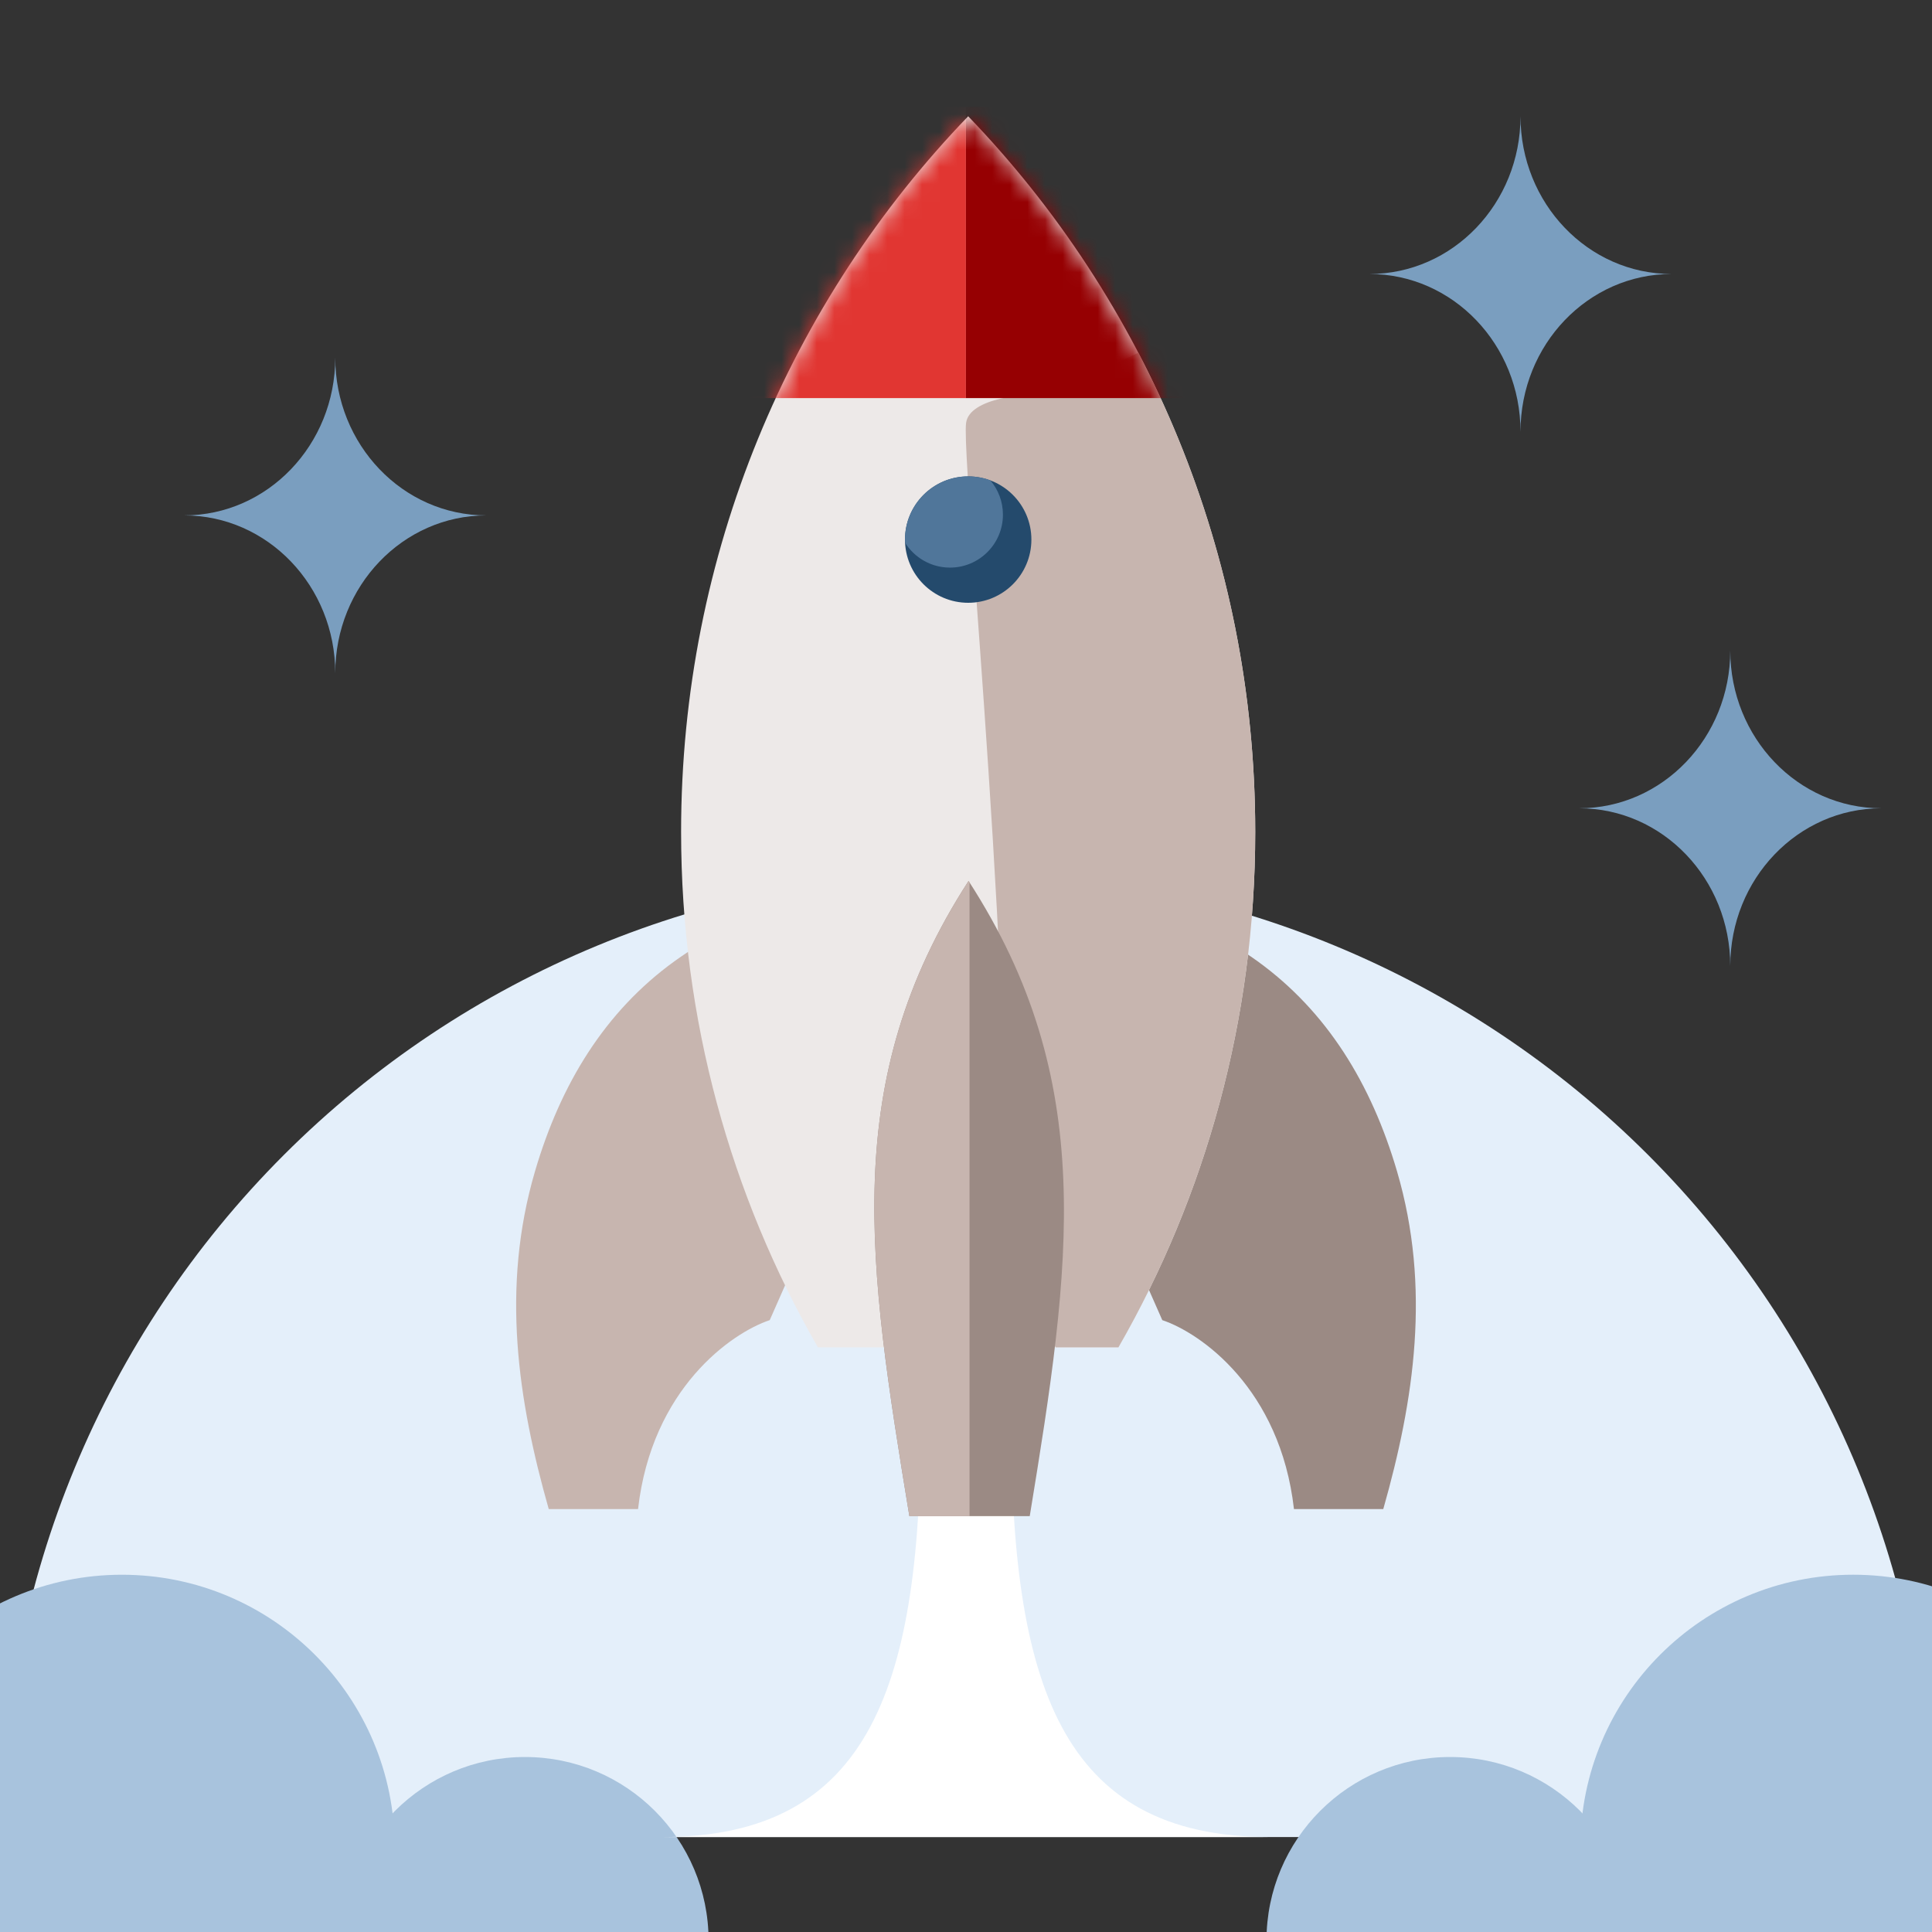 <svg width="110" height="110" viewBox="0 0 110 110" fill="none" xmlns="http://www.w3.org/2000/svg">
<rect x="0" y="0" width="110" height="110" fill="#333333" stroke="none"/>
<g clip-path="url(#clip0_2_148)">
<path d="M109.924 104.594C109.924 90.027 104.137 76.057 93.837 65.757C83.537 55.456 69.567 49.67 55 49.67C40.433 49.67 26.463 55.456 16.162 65.757C5.862 76.057 0.076 90.027 0.076 104.594L55 104.594L109.924 104.594Z" fill="#E4EFFA"/>
<path d="M86.571 6.62C86.571 11.58 82.719 15.6 77.967 15.6C82.719 15.6 86.571 19.621 86.571 24.581C86.571 19.621 90.422 15.6 95.174 15.6C90.422 15.6 86.571 11.58 86.571 6.62Z" fill="#7A9EBF"/>
<path d="M98.514 37.039C98.514 41.999 94.662 46.02 89.91 46.02C94.662 46.02 98.514 50.04 98.514 55C98.514 50.04 102.366 46.02 107.117 46.02C102.366 46.02 98.514 41.999 98.514 37.039Z" fill="#7A9EBF"/>
<path d="M19.088 20.364C19.088 25.324 15.236 29.345 10.484 29.345C15.236 29.345 19.088 33.365 19.088 38.325C19.088 33.365 22.939 29.345 27.691 29.345C22.939 29.345 19.088 25.324 19.088 20.364Z" fill="#7A9EBF"/>
<circle cx="105.512" cy="105.192" r="15.534" fill="#A8C3DD"/>
<circle cx="15.534" cy="15.534" r="15.534" transform="matrix(-1 0 0 1 22.474 89.659)" fill="#A8C3DD"/>
<circle cx="82.564" cy="110.493" r="10.456" fill="#A8C3DD"/>
<circle cx="10.456" cy="10.456" r="10.456" transform="matrix(-1 0 0 1 40.344 100.037)" fill="#A8C3DD"/>
<path fill-rule="evenodd" clip-rule="evenodd" d="M52.435 80.64C52.435 95.797 49.671 104.594 37.694 104.594H54.248H55.752H72.305C60.328 104.594 57.565 95.797 57.565 80.64H55.752H54.248H52.435Z" fill="white"/>
<path d="M79.54 66.688C76.606 56.691 69.436 50.281 55.202 50.282L66.176 75.163C68.349 75.888 72.891 79.053 73.673 85.92H78.758C80.518 79.726 81.486 73.318 79.54 66.688Z" fill="#9B8A84"/>
<path d="M30.461 66.688C33.395 56.691 40.565 50.281 54.799 50.282L43.825 75.163C41.652 75.888 37.11 79.053 36.328 85.92H31.243C29.483 79.726 28.515 73.318 30.461 66.688Z" fill="#C7B5AF"/>
<path fill-rule="evenodd" clip-rule="evenodd" d="M46.569 76.712C41.617 68.096 38.779 58.067 38.779 47.363C38.779 31.499 45.014 17.117 55.124 6.62C65.234 17.117 71.468 31.499 71.468 47.363C71.468 58.067 68.63 68.096 63.678 76.712H46.569Z" fill="#EDE9E8"/>
<path fill-rule="evenodd" clip-rule="evenodd" d="M64.812 20.083C69.061 28.22 71.468 37.505 71.468 47.363C71.468 58.067 68.63 68.096 63.679 76.712H60.108C58.622 74.579 57.446 70.746 57.276 64.222C56.987 53.187 56.132 41.498 55.553 33.573C55.173 28.37 54.911 24.79 55.005 24.08C55.197 22.646 58.43 22.367 60.023 22.407L64.812 20.083Z" fill="#C7B5AF"/>
<path d="M55.147 50.158C47.765 61.571 49.422 71.963 51.776 86.323L58.629 86.323C60.983 71.963 62.53 61.572 55.147 50.158Z" fill="#9B8A84"/>
<path fill-rule="evenodd" clip-rule="evenodd" d="M55.202 50.245V86.324L51.776 86.324C49.422 71.964 47.764 61.572 55.146 50.158C55.165 50.187 55.184 50.216 55.202 50.245Z" fill="#C7B5AF"/>
<mask id="mask0_2_148" style="mask-type:alpha" maskUnits="userSpaceOnUse" x="38" y="6" width="34" height="71">
<path d="M38.779 47.569V47.157C38.833 31.375 45.057 17.072 55.123 6.62C65.233 17.117 71.468 31.499 71.468 47.363C71.468 58.067 68.63 68.095 63.678 76.712H46.569C41.649 68.151 38.815 58.195 38.779 47.569Z" fill="#F2F9FF"/>
</mask>
<g mask="url(#mask0_2_148)">
<rect x="40.436" y="6.086" width="14.56" height="16.58" fill="#E13632"/>
<rect width="14.442" height="16.58" transform="matrix(-1 0 0 1 69.438 6.086)" fill="#960002"/>
</g>
<circle cx="55.125" cy="30.722" r="3.598" fill="#244A6C"/>
<path fill-rule="evenodd" clip-rule="evenodd" d="M54.088 32.317C55.753 32.317 57.103 30.967 57.103 29.302C57.103 28.558 56.834 27.878 56.388 27.352C55.995 27.205 55.569 27.124 55.125 27.124C53.138 27.124 51.527 28.735 51.527 30.722C51.527 30.782 51.528 30.841 51.531 30.9C52.064 31.751 53.01 32.317 54.088 32.317Z" fill="#50769A"/>
</g>
<defs>
<clipPath id="clip0_2_148">
<rect width="110" height="110" fill="white"/>
</clipPath>
</defs>
</svg>
